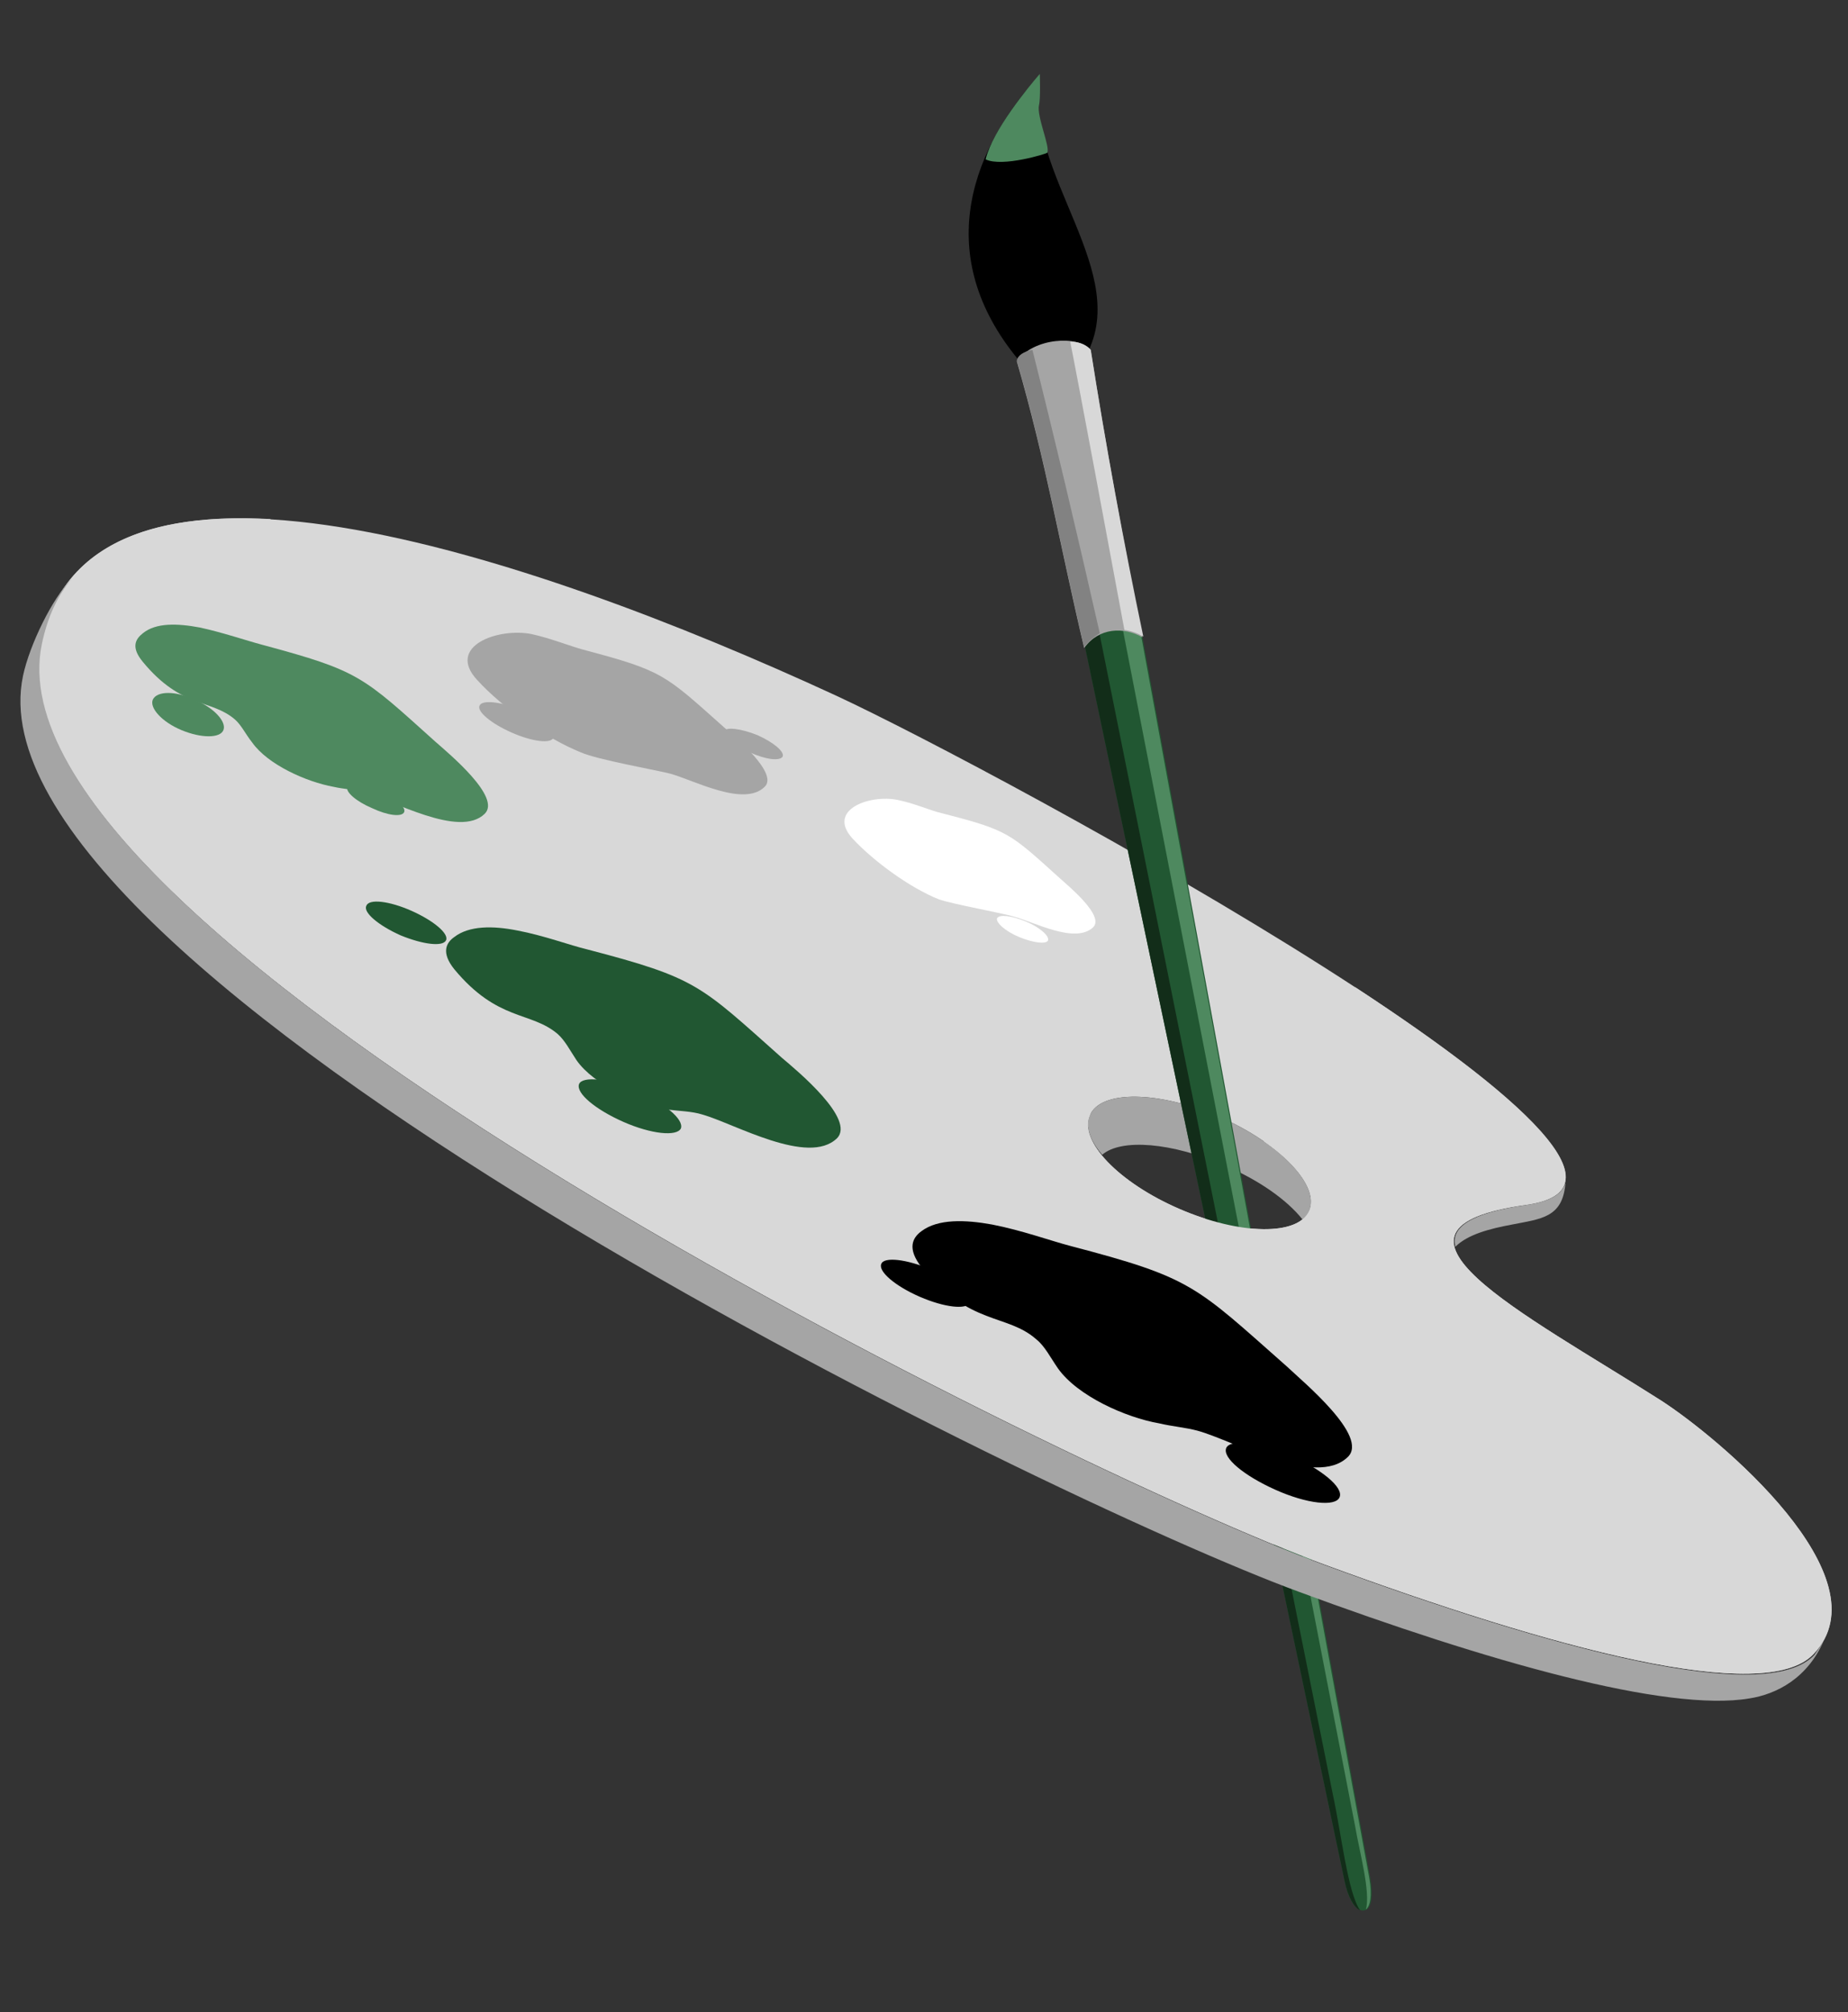 <?xml version="1.0" encoding="utf-8"?>
<!-- Generator: Adobe Illustrator 27.8.1, SVG Export Plug-In . SVG Version: 6.00 Build 0)  -->
<svg version="1.1" id="Layer_1" xmlns="http://www.w3.org/2000/svg" xmlns:xlink="http://www.w3.org/1999/xlink" x="0px" y="0px"
	 viewBox="0 0 225 245" style="enable-background:new 0 0 225 245;" xml:space="preserve">
<rect x="0" y="0" width="225" height="245" fill="#333333" stroke="none"/>
<style type="text/css">
	.st0{fill-rule:evenodd;clip-rule:evenodd;fill:#D8D8D8;}
	.st1{fill-rule:evenodd;clip-rule:evenodd;fill:#A5A5A5;}
	.st2{fill-rule:evenodd;clip-rule:evenodd;}
	.st3{fill-rule:evenodd;clip-rule:evenodd;fill:#215732;}
	.st4{fill-rule:evenodd;clip-rule:evenodd;fill:#4E895F;}
	.st5{fill-rule:evenodd;clip-rule:evenodd;fill:#122D19;}
	.st6{fill-rule:evenodd;clip-rule:evenodd;fill:#828282;}
	.st7{fill-rule:evenodd;clip-rule:evenodd;fill:#FFFFFF;}
</style>
<path class="st0" d="M202.2,170.5c-16.8-10.7-37.2-20.9-16.4-23.8c26.6-3.7-64.2-52.8-84-62C64.1,67.3,11.1,49.6,5,78.3
	c-7.6,36.1,126,101.1,156.3,112.2c27.7,10.2,53.6,17.2,59.5,10.9C229.7,192.1,209.2,175,202.2,170.5z M159.4,147.4
	c-1.3,3.1-8.4,3-15.8-0.2c-7.4-3.2-12.3-8.3-10.9-11.4c1.3-3.1,8.4-3,15.8,0.2C155.8,139.2,160.7,144.3,159.4,147.4z"/>
<path class="st1" d="M149.1,141.9c4.2,1.8,7.6,4.2,9.5,6.6c0.4-0.3,0.6-0.6,0.8-1.1c1.3-3.1-3.6-8.2-10.9-11.4
	c-7.4-3.2-14.5-3.3-15.8-0.2c-0.6,1.3,0,3.1,1.5,4.8C136.5,138.6,142.7,139.1,149.1,141.9z"/>
<path class="st2" d="M124.5,44.4c-10.9-12.6-6.8-25.5,2-35.2c-1.9,12.1,11.7,24.1,5.5,34.5l-1.5,0.9L124.5,44.4z"/>
<path class="st3" d="M131.9,77.8L163.7,229c0.5,2.5,1.5,3.8,2.4,3.6c0.7-0.1,1.2-1.2,0.7-4.1L138.8,76l-4.3-2L131.9,77.8z"/>
<path class="st4" d="M166.3,232.5c0.5-0.4,0.8-1.6,0.4-3.9l-28-152.5l-2,0.5L165,222.4C165.5,225.4,166.9,230.4,166.3,232.5z"/>
<path class="st5" d="M131.9,77.8L163.7,229c0.4,2,1.2,3.3,1.9,3.6c-1.5-2.1-2.3-9.4-3.3-14L133.9,77.3L131.9,77.8z"/>
<path class="st1" d="M132.8,42.6c-1.5-1.8-7-1.5-9,1.4c3.5,12,5.3,22.7,8.2,34.9c1.8-2.5,4.8-2.6,7.1-1.3
	C136.8,66,134.6,54.1,132.8,42.6z"/>
<path class="st6" d="M125.7,42.6c-1.1,0.2-1.8,0.7-1.9,1.3c3.5,12,5.3,22.7,8.2,34.9c0.4-0.6,1.4-1.4,1.9-1.7
	C131.3,65.6,128.2,52.5,125.7,42.6z"/>
<path class="st0" d="M132.8,42.6c-0.7-0.8-1.7-1-2.5-1c0.7,3.4,5.2,27.5,6.6,35.1c0.8,0.1,1.6,0.4,2.3,0.8
	C136.8,66,134.6,54.1,132.8,42.6z"/>
<path class="st4" d="M120,19.4c0.9-3.6,5.2-8.8,6.6-10.4c0,0,0.1,3.1-0.1,3.8c-0.3,1.4,1.4,5.1,1,5.8C127.5,18.7,122,20.4,120,19.4z
	"/>
<path class="st0" d="M202.2,170.5c-16.8-10.7-37.2-20.9-16.4-23.8c12.5-1.7-1-13.5-20.8-26.5L153.9,139c4.2,2.9,6.5,6.2,5.5,8.4
	c-1.3,3.1-8.4,3-15.8-0.2c-7.4-3.2-12.3-8.3-10.9-11.4c0-0.1,0.1-0.2,0.1-0.3l-46.6-13.3l-53.3-59C18.4,62.4,7.5,66.3,5,78.3
	c-7.6,36.1,126,101.1,156.3,112.2c27.7,10.2,53.6,17.2,59.5,10.9C229.7,192.1,209.2,175,202.2,170.5z"/>
<path class="st1" d="M222.2,199.4c-2,5-6,6.9-9.2,7.4c-10.1,1.7-31.9-4.5-54.9-13C127.9,182.7-4.8,118.3,2.8,82.3
	c0.8-3.8,3.6-9.5,5.9-11.8c0,0,0,0,0.1-0.1c-1.8,2.1-3,4.7-3.7,8c-7.6,36.1,126,101.1,156.3,112.2c27.7,10.2,53.6,17.2,59.5,10.9
	C221.4,200.8,221.9,200.1,222.2,199.4L222.2,199.4z M190.6,144c-0.4,1.4-1.9,2.3-4.7,2.7c-7,1-9.3,2.8-8.7,5.1
	c1.5-1.5,4.2-2.2,6.9-2.7C187.6,148.4,190.3,148.3,190.6,144z"/>
<g>
	<path class="st4" d="M44.3,96.5c3.5,0.9,11.6,5.6,14.7,2.6c2.1-2-4.3-7.3-6-8.8c-8.9-8-9.2-8.6-21.1-11.8C30,78,27.1,77,24.3,76.4
		c-2.7-0.5-5.3-0.6-6.9,0.7c-0.9,0.7-1.5,1.7,0,3.5c4.7,5.7,8.3,4.5,11.2,7c0.8,0.7,1.3,1.8,2.1,2.8c1.9,2.7,6.6,4.8,9.9,5.4
		C41.9,96.1,43.1,96.1,44.3,96.5z"/>
	<path class="st4" d="M46.2,96.3c1.9,0.8,3.3,2,3,2.6s-2,0.4-3.9-0.5c-1.9-0.8-3.3-2-3-2.6C42.5,95.3,44.2,95.5,46.2,96.3z"/>
	<path class="st4" d="M23.7,85.2c2.4,1,3.9,2.7,3.5,3.7s-2.7,1-5.1,0s-3.9-2.7-3.5-3.7C19.1,84.1,21.4,84.1,23.7,85.2z"/>
</g>
<g>
	<path class="st3" d="M85.5,135.7c3.9,1.1,12.9,6.3,16.4,2.9c2.3-2.3-4.8-8.2-6.7-9.8c-10-8.9-10.3-9.7-23.7-13.2
		c-2.1-0.5-5.3-1.7-8.5-2.3c-3-0.6-5.9-0.6-7.7,0.8c-1,0.7-1.6,1.9,0,3.9c5.3,6.4,9.3,5.1,12.6,7.9c0.9,0.8,1.5,2,2.3,3.2
		c2.1,3,7.4,5.4,11.1,6C82.8,135.3,84.2,135.3,85.5,135.7z"/>
	<path class="st3" d="M77.5,132.8c3.4,1.5,5.8,3.5,5.4,4.6c-0.5,1-3.6,0.7-7-0.8s-5.8-3.5-5.4-4.6C70.9,131,74.1,131.3,77.5,132.8z"
		/>
	<path class="st3" d="M50.1,110.9c2.7,1.2,4.6,2.8,4.2,3.6c-0.4,0.8-2.8,0.5-5.5-0.6c-2.7-1.2-4.6-2.8-4.2-3.6
		C44.9,109.4,47.4,109.7,50.1,110.9z"/>
</g>
<g>
	<path class="st7" d="M123.4,111.6c2.4,0.6,7.5,3.4,9.7,1.3c1.4-1.4-3-5-4.1-6c-6.1-5.5-6.2-5.8-14.4-7.9c-1.3-0.3-3.3-1.2-5.3-1.6
		c-3.4-0.7-8.7,1.2-5.5,4.7c2.6,2.8,7,6,10.5,7.4C116,110.1,122.2,111.2,123.4,111.6z"/>
	<path class="st7" d="M124.9,112.2c1.7,0.7,2.9,1.8,2.7,2.3c-0.2,0.5-1.8,0.3-3.5-0.4c-1.7-0.7-2.9-1.8-2.7-2.3
		C121.7,111.3,123.2,111.5,124.9,112.2z"/>
</g>
<g>
	<path class="st2" d="M145.8,174.2c4.4,1.2,14.4,7,18.3,3.2c2.6-2.5-5.4-9.1-7.4-11c-11.2-9.9-11.5-10.8-26.4-14.7
		c-2.3-0.6-5.9-1.9-9.5-2.6c-3.3-0.6-6.6-0.7-8.6,0.8c-1.1,0.8-1.8,2.1,0,4.4c5.9,7.2,10.4,5.6,14,8.8c1,0.8,1.7,2.2,2.6,3.5
		c2.4,3.4,8.3,6,12.3,6.7C142.8,173.7,144.3,173.8,145.8,174.2z"/>
	<path class="st2" d="M157.1,177.2c3.8,1.7,6.5,3.9,6,5.1c-0.5,1.2-4,0.8-7.8-0.9s-6.5-3.9-6-5.1
		C149.8,175.2,153.3,175.6,157.1,177.2z"/>
	<path class="st2" d="M113.4,154.6c3,1.3,5.1,3.1,4.7,4s-3.1,0.6-6.1-0.7s-5.1-3.1-4.7-4C107.6,153,110.4,153.3,113.4,154.6z"/>
</g>
<g>
	<path class="st1" d="M92.2,89.5c2,0.9,3.3,2,3.1,2.6c-0.3,0.6-2.1,0.4-4-0.5c-2-0.9-3.3-2-3.1-2.6C88.4,88.5,90.2,88.7,92.2,89.5z"
		/>
	<path class="st1" d="M81.6,94.2c2.9,0.8,9,4.1,11.5,1.6c1.7-1.6-3.5-6-4.9-7.2c-7.3-6.5-7.4-6.9-17.2-9.5c-1.5-0.4-4-1.4-6.3-1.9
		c-4.1-0.8-10.4,1.5-6.6,5.6c3.1,3.4,8.4,7.1,12.6,8.8C72.7,92.5,80.1,93.8,81.6,94.2z"/>
	<path class="st1" d="M63.5,86.5c2.5,1.1,4.3,2.6,3.9,3.3c-0.3,0.8-2.6,0.5-5.1-0.6s-4.3-2.6-3.9-3.3C58.7,85.2,61,85.4,63.5,86.5z"
		/>
</g>
</svg>
